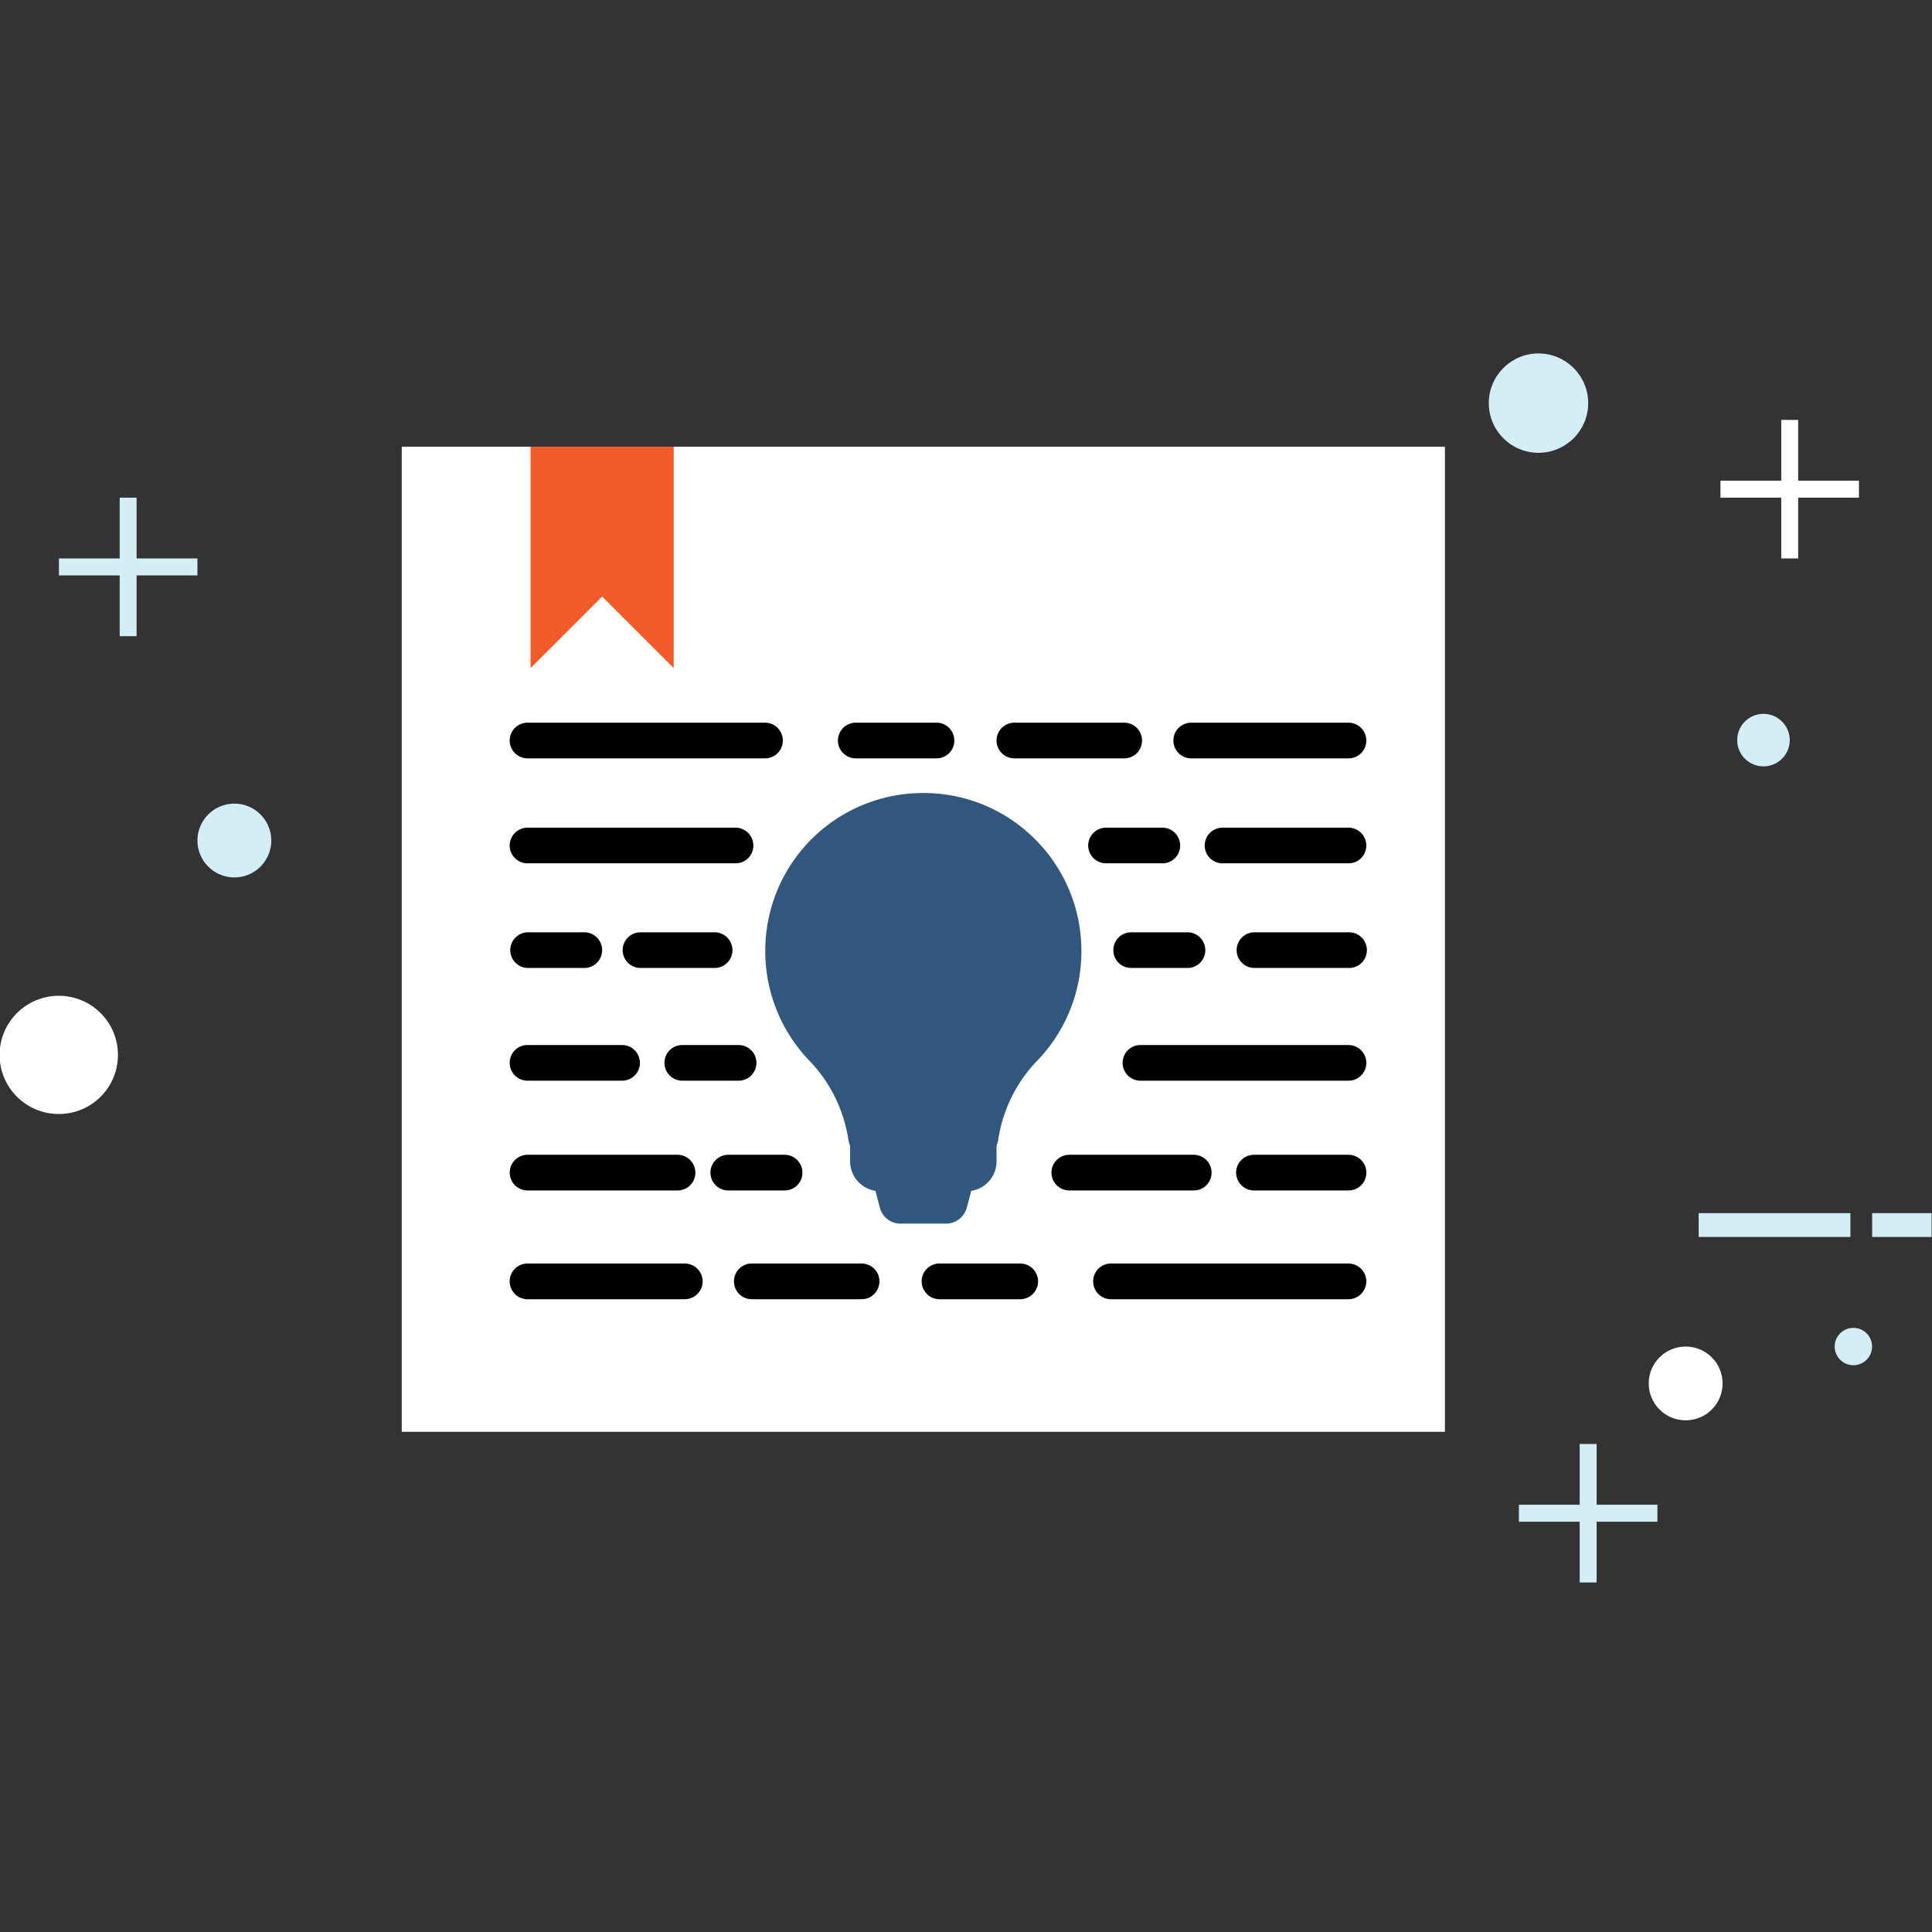 <svg xmlns="http://www.w3.org/2000/svg" width="150" height="150" viewBox="0 0 512 512"><rect x="0" y="0" width="512" height="512" fill="#333333" stroke="none"/><path d="M450.167 321.494h40.209v6.313h-40.209zm45.969 0h15.756v6.313h-15.756z" fill="#D4EEF8"></path><g fill="#D4EEF8"><path d="M15.615 147.988h36.704v4.499H15.615z"></path><path d="M31.719 131.884h4.479v36.712h-4.479z"></path></g><g fill="#fff"><path d="M455.944 127.385h36.695v4.495h-36.695z"></path><path d="M472.049 111.281h4.486v36.708h-4.486z"></path></g><g fill="#D4EEF8"><path d="M402.527 398.764h36.704v4.503h-36.704z"></path><path d="M418.632 382.667h4.486v36.704h-4.486z"></path></g><path fill="#fff" d="M31.257 279.566c0 8.664-7.026 15.658-15.674 15.658-8.649 0-15.691-6.994-15.691-15.658 0-8.665 7.042-15.675 15.691-15.675 8.648.001 15.674 7.01 15.674 15.675z"></path><path fill="#D4EEF8" d="M71.895 222.75c0 5.399-4.389 9.78-9.792 9.78-5.387 0-9.784-4.381-9.784-9.78 0-5.408 4.397-9.785 9.784-9.785 5.403.001 9.792 4.378 9.792 9.785z"></path><path fill="#fff" d="M456.504 366.619c0 5.412-4.381 9.785-9.793 9.785-5.387 0-9.784-4.373-9.784-9.785 0-5.395 4.397-9.768 9.784-9.768 5.412.001 9.793 4.374 9.793 9.768z"></path><path fill="#D4EEF8" d="M496.12 356.852c0 2.726-2.215 4.949-4.949 4.949s-4.965-2.224-4.965-4.949c0-2.742 2.23-4.957 4.965-4.957s4.949 2.214 4.949 4.957zM394.544 106.843c0-7.269 5.906-13.176 13.159-13.176 7.278 0 13.185 5.907 13.185 13.176 0 7.273-5.906 13.155-13.185 13.155-7.253 0-13.159-5.882-13.159-13.155zm65.83 89.301c0-3.842 3.115-6.969 6.944-6.969 3.862 0 6.985 3.127 6.985 6.969 0 3.85-3.123 6.957-6.985 6.957-3.829 0-6.944-3.108-6.944-6.957z"></path><path fill="#fff" d="M106.473 118.384h276.445v261.055H106.473z"></path><path d="M140.605 118.384v58.665l18.968-18.964v-39.701zm37.929 0v58.665l-18.961-18.964v-39.701z" fill="#F15A29"></path><path fill="#32577E" d="M264.094 302.811v4.973c0 3.943-2.921 7.237-6.701 7.805l-1.201 4.511c-.682 2.45-2.888 4.171-5.436 4.171h-12.153c-2.547 0-4.754-1.721-5.419-4.171l-1.185-4.511c-3.813-.6-6.717-3.861-6.717-7.845v-4.974a4.77 4.77 0 0 1 4.787-4.787h29.223c2.66.033 4.802 2.166 4.802 4.828z"></path><path fill="#32577E" d="M286.583 252.051c0 11.306-4.478 21.561-11.747 29.081a38.339 38.339 0 0 0-10.287 20.858 6.944 6.944 0 0 1-6.864 5.842h-26.01c-3.392 0-6.329-2.45-6.832-5.809-1.217-7.805-4.803-15.221-10.352-20.924-7.124-7.424-11.569-17.5-11.683-28.595a41.79 41.79 0 0 1 41.62-42.346c23.268-.174 42.155 18.657 42.155 41.893z"></path><path d="M207.457 196.245a4.725 4.725 0 0 0-4.722-4.726h-62.941a4.732 4.732 0 0 0-4.722 4.726c0 2.592 2.109 4.726 4.722 4.726h62.941a4.702 4.702 0 0 0 4.722-4.726zm95.19 0a4.725 4.725 0 0 0-4.722-4.726h-29.11a4.733 4.733 0 0 0-4.722 4.726c0 2.592 2.109 4.726 4.722 4.726h29.11a4.701 4.701 0 0 0 4.722-4.726zm-49.741 0a4.725 4.725 0 0 0-4.722-4.726h-21.402a4.732 4.732 0 0 0-4.722 4.726c0 2.592 2.109 4.726 4.722 4.726h21.402a4.701 4.701 0 0 0 4.722-4.726zm109.178 0a4.725 4.725 0 0 0-4.722-4.726h-41.686a4.732 4.732 0 0 0-4.722 4.726c0 2.592 2.109 4.726 4.722 4.726h41.686a4.702 4.702 0 0 0 4.722-4.726zm-72.385 143.333c0 2.589 2.093 4.73 4.722 4.73h62.941a4.739 4.739 0 0 0 4.722-4.73c0-2.588-2.109-4.729-4.722-4.729h-62.941a4.707 4.707 0 0 0-4.722 4.729zm-95.191 0c0 2.589 2.093 4.73 4.722 4.73h29.11a4.738 4.738 0 0 0 4.722-4.73c0-2.588-2.109-4.729-4.722-4.729h-29.11a4.707 4.707 0 0 0-4.722 4.729zm49.742 0c0 2.589 2.093 4.73 4.722 4.73h21.402a4.74 4.74 0 0 0 4.723-4.73c0-2.588-2.109-4.729-4.723-4.729h-21.402a4.707 4.707 0 0 0-4.722 4.729zm-109.178 0c0 2.589 2.093 4.73 4.722 4.73h41.685a4.738 4.738 0 0 0 4.722-4.73c0-2.588-2.109-4.729-4.722-4.729h-41.685a4.707 4.707 0 0 0-4.722 4.729zm64.572-115.509a4.725 4.725 0 0 0-4.722-4.726h-55.128a4.732 4.732 0 0 0-4.722 4.726c0 2.592 2.109 4.726 4.722 4.726h55.128a4.702 4.702 0 0 0 4.722-4.726zm113.112 0a4.725 4.725 0 0 0-4.722-4.726h-14.928a4.732 4.732 0 0 0-4.722 4.726c0 2.592 2.109 4.726 4.722 4.726h14.928a4.702 4.702 0 0 0 4.722-4.726zm49.328 0a4.725 4.725 0 0 0-4.722-4.726h-33.378a4.732 4.732 0 0 0-4.722 4.726c0 2.592 2.109 4.726 4.722 4.726h33.378a4.703 4.703 0 0 0 4.722-4.726zm-64.572 57.607a4.726 4.726 0 0 0 4.722 4.722h55.129c2.579 0 4.722-2.102 4.722-4.722 0-2.597-2.109-4.73-4.722-4.73h-55.129a4.7 4.7 0 0 0-4.722 4.73zm-121.421 0a4.726 4.726 0 0 0 4.722 4.722h14.928c2.58 0 4.722-2.102 4.722-4.722 0-2.597-2.11-4.73-4.722-4.73h-14.928a4.702 4.702 0 0 0-4.722 4.73zm-41.019 0a4.726 4.726 0 0 0 4.722 4.722h25.069c2.58 0 4.722-2.102 4.722-4.722 0-2.597-2.109-4.73-4.722-4.73h-25.069a4.701 4.701 0 0 0-4.722 4.73zm49.205 29.077a4.726 4.726 0 0 0-4.722-4.722h-39.754c-2.58 0-4.722 2.101-4.722 4.722 0 2.596 2.109 4.729 4.722 4.729h39.754a4.7 4.7 0 0 0 4.722-4.729zm136.803 0a4.726 4.726 0 0 0-4.722-4.722h-32.987c-2.58 0-4.723 2.101-4.723 4.722 0 2.596 2.109 4.729 4.723 4.729h32.987c2.629 0 4.722-2.1 4.722-4.729zm-108.431 0a4.726 4.726 0 0 0-4.722-4.722h-14.928c-2.58 0-4.722 2.101-4.722 4.722 0 2.596 2.109 4.729 4.722 4.729h14.928c2.629 0 4.722-2.1 4.722-4.729zm149.451 0a4.726 4.726 0 0 0-4.722-4.722h-25.069c-2.58 0-4.722 2.101-4.722 4.722 0 2.596 2.109 4.729 4.722 4.729h25.069c2.629 0 4.722-2.1 4.722-4.729zm-202.527-58.958a4.725 4.725 0 0 0-4.722-4.726h-14.904a4.732 4.732 0 0 0-4.722 4.726c0 2.592 2.109 4.726 4.722 4.726h14.904a4.702 4.702 0 0 0 4.722-4.726zm159.844 0a4.725 4.725 0 0 0-4.722-4.726h-14.928a4.733 4.733 0 0 0-4.723 4.726c0 2.592 2.109 4.726 4.723 4.726h14.928a4.702 4.702 0 0 0 4.722-4.726zm-125.314 0a4.725 4.725 0 0 0-4.722-4.726h-19.65a4.732 4.732 0 0 0-4.722 4.726c0 2.592 2.109 4.726 4.722 4.726h19.65a4.702 4.702 0 0 0 4.722-4.726zm168.135 0a4.725 4.725 0 0 0-4.723-4.726h-25.069a4.733 4.733 0 0 0-4.722 4.726c0 2.592 2.109 4.726 4.722 4.726h25.069a4.702 4.702 0 0 0 4.723-4.726z" fill="#000"></path></svg>